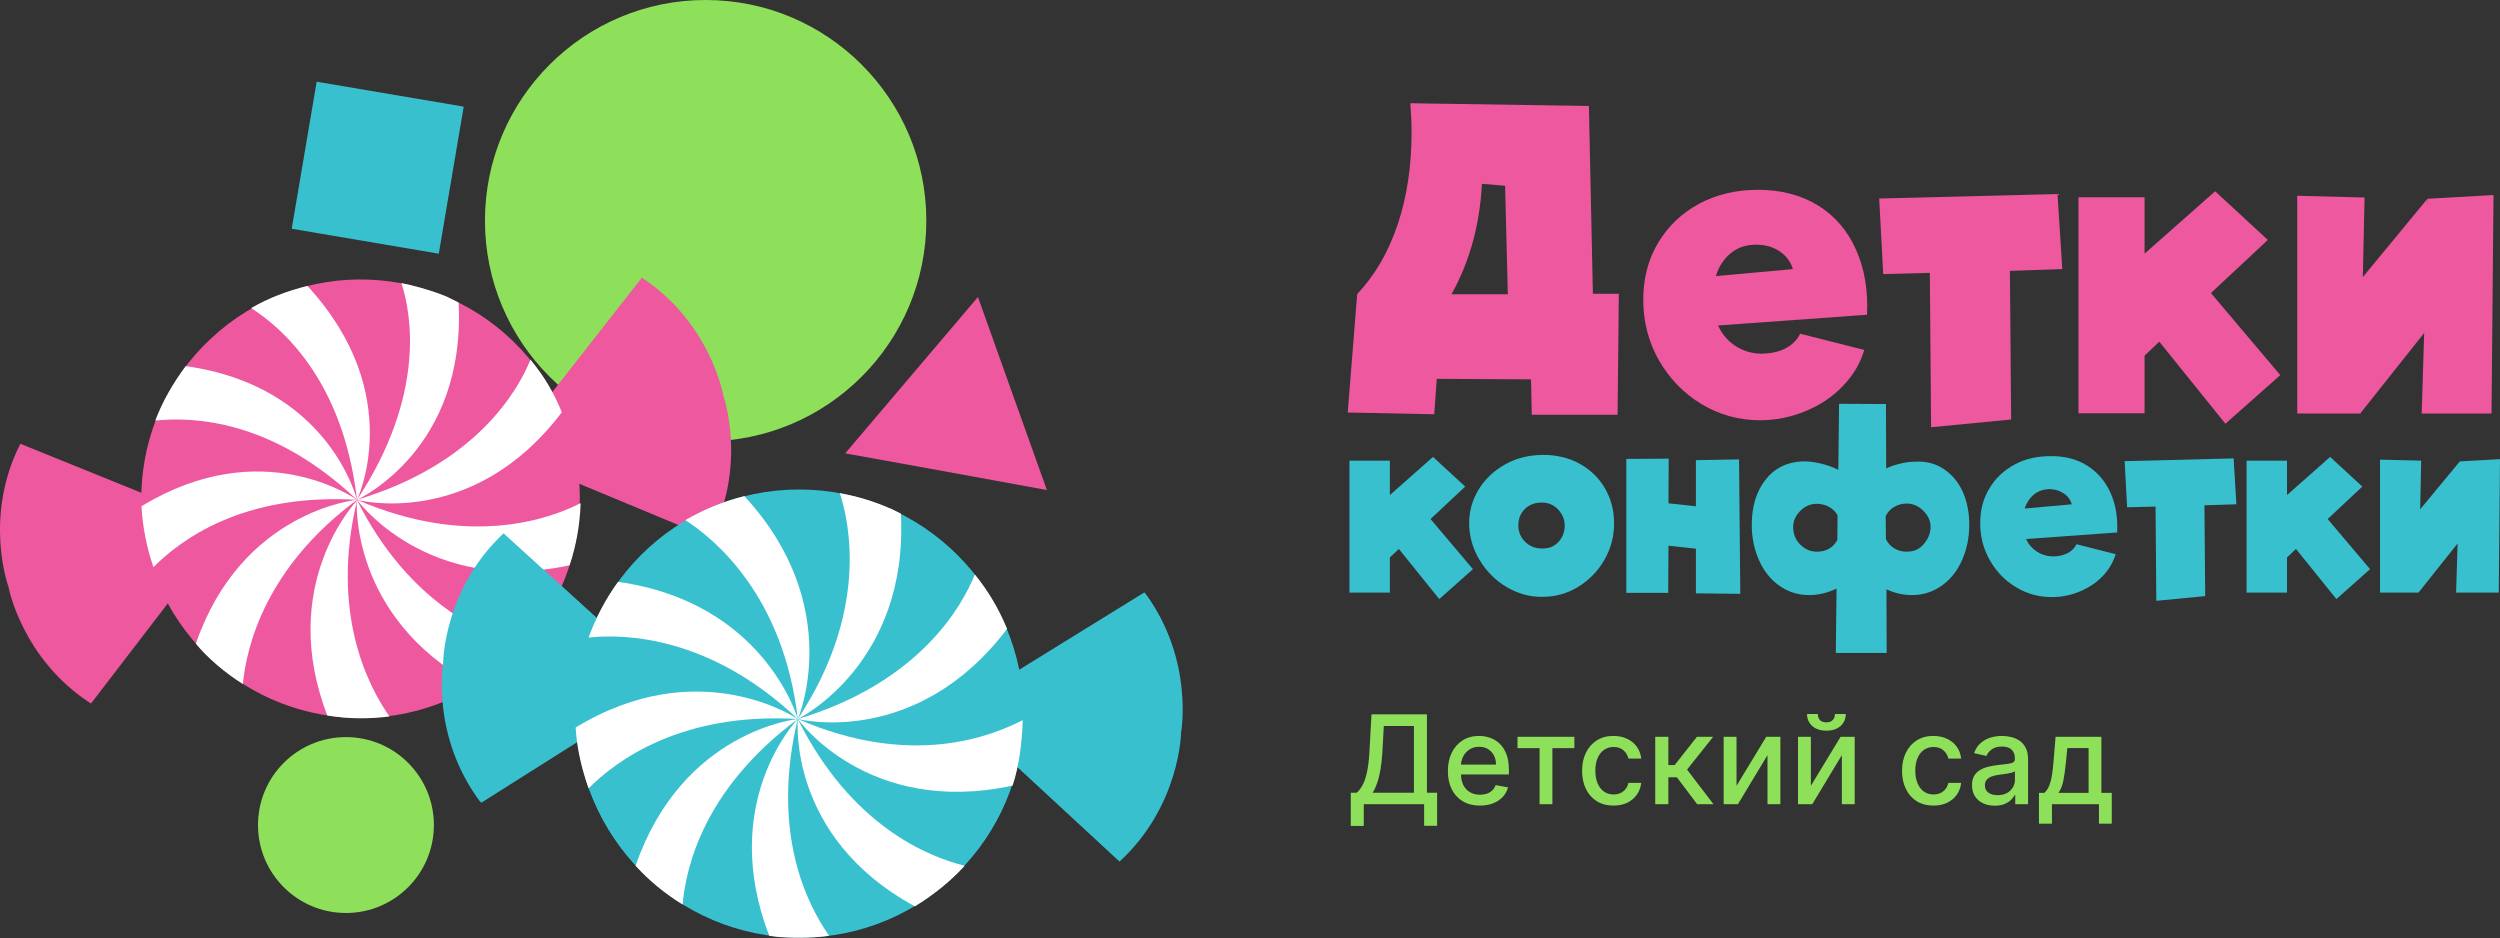 <?xml version="1.0" encoding="UTF-8"?> <svg xmlns="http://www.w3.org/2000/svg" width="1356" height="509" viewBox="0 0 1356 509" fill="none"><rect x="0" y="0" width="1356" height="509" fill="#333333" stroke="none"/> <path d="M502.44 119.7C502.44 53.6 448.84 0 382.74 0C316.64 0 263.039 53.6 263.039 119.7C263.039 185.8 316.64 239.4 382.74 239.4C448.84 239.4 502.44 185.7 502.44 119.7Z" fill="#8EE05A"></path> <path d="M108.539 351.6C153.239 399.6 228.539 402.3 276.639 357.6C324.739 312.8 327.339 237.5 282.639 189.5C237.839 141.4 162.639 138.7 114.539 183.5C66.439 228.2 63.739 303.5 108.539 351.6Z" fill="url(#paint0_linear_218_2)"></path> <path d="M392.339 214.5C392.339 214.5 385.439 175.1 348.139 150.6L289.039 226.1L292.84 240.6L296.639 255.1L385.14 291.9C405.64 252.2 392.339 214.5 392.339 214.5Z" fill="url(#paint1_linear_218_2)"></path> <path d="M4.54 318.1C4.54 318.1 -9.161 280.5 11.04 240.7L99.939 276.7L103.84 291.1L107.739 305.5L49.34 381.6C11.739 357.4 4.54 318.1 4.54 318.1Z" fill="url(#paint2_linear_218_2)"></path> <path d="M530.44 161.1L549.14 213.5L567.839 265.8L513.14 255.8L458.44 245.9L494.44 203.5L530.44 161.1Z" fill="url(#paint3_linear_218_2)"></path> <path d="M251.516 57.841L171.757 44.315L158.23 124.074L237.99 137.6L251.516 57.841Z" fill="#38C0CF"></path> <path d="M187.639 495.2C213.983 495.2 235.34 473.844 235.34 447.5C235.34 421.156 213.983 399.8 187.639 399.8C161.296 399.8 139.94 421.156 139.94 447.5C139.94 473.844 161.296 495.2 187.639 495.2Z" fill="#8EE05A"></path> <path d="M312.74 387.4C312.74 454.3 367.04 508.6 433.94 508.6C500.94 508.6 555.24 454.3 555.24 387.4C555.24 320.4 500.94 266.2 433.94 266.2C367.04 266.1 312.74 320.4 312.74 387.4Z" fill="#38C0CF"></path> <path d="M640.64 397.2C640.64 397.2 647.74 357.9 621.24 322L539.64 372.4L538.24 387.3L536.839 402.2L607.24 467.3C640.14 437.1 640.64 397.2 640.64 397.2Z" fill="#38C0CF"></path> <path d="M240.94 360.3C240.94 360.3 241.14 320.3 273.74 289.9L344.74 354.4L343.44 369.3L342.14 384.2L261.04 435.4C234.14 399.7 240.94 360.3 240.94 360.3Z" fill="#38C0CF"></path> <path d="M780.648 324.939L758.733 297.748L753.863 302.347V321.422H731.947V249.858H753.863V268.527L777.266 247.829L794.718 263.927L775.913 281.514L798.911 308.706L780.648 324.939Z" fill="#38C0CF"></path> <path d="M817.039 318.311C810.951 314.658 806.081 309.788 802.429 303.565C798.776 297.477 796.882 290.848 796.882 283.679C796.882 277.05 798.641 270.962 802.158 265.28C805.675 259.598 810.545 255.134 816.633 251.752C822.721 248.37 829.62 246.747 837.196 246.747C844.501 246.747 851.13 248.37 856.947 251.617C862.764 254.864 867.364 259.328 870.61 265.01C873.857 270.692 875.481 276.914 875.481 283.814C875.481 290.984 873.722 297.612 870.205 303.7C866.687 309.788 861.952 314.658 856 318.311C850.048 321.963 843.554 323.722 836.655 323.722C829.755 323.857 823.127 321.963 817.039 318.311ZM845.177 294.095C847.477 291.66 848.695 288.684 848.695 285.031C848.695 281.785 847.477 278.944 845.177 276.373C842.878 273.938 839.901 272.585 836.249 272.585C832.461 272.585 829.35 273.803 827.05 276.103C824.75 278.402 823.532 281.379 823.532 284.896C823.532 288.413 824.75 291.39 827.185 293.825C829.62 296.26 832.596 297.477 836.114 297.477C839.902 297.613 842.878 296.53 845.177 294.095Z" fill="#38C0CF"></path> <path d="M943.933 322.098L919.853 321.828V297.612L904.972 295.989L904.837 321.557H882.109V248.911L905.107 248.776L904.972 272.991L919.853 274.615V249.588L943.256 249.182L943.933 322.098Z" fill="#38C0CF"></path> <path d="M1054.59 254.593C1058.92 257.569 1062.3 261.628 1064.6 266.768C1066.9 271.909 1068.12 277.861 1068.12 284.626C1068.12 291.66 1066.77 298.018 1064.2 303.835C1061.63 309.652 1057.98 314.252 1053.24 317.634C1048.51 321.016 1043.09 322.775 1037.01 322.775C1032.27 322.775 1027.67 321.693 1023.21 319.663L1023.34 354.16H995.746L996.152 319.258C991.281 321.557 986.276 322.775 981.271 322.775C975.183 322.775 969.772 321.016 965.037 317.634C960.302 314.252 956.649 309.652 954.079 303.835C951.509 298.018 950.156 291.66 950.156 284.626C950.156 274.75 952.591 266.768 957.461 260.41C962.331 254.052 968.96 250.67 977.483 250.264C980.459 250.129 983.706 250.535 987.223 251.346C990.74 252.158 993.987 253.24 997.098 254.864L997.504 219.014L1022.94 219.149L1023.07 254.052C1025.64 252.834 1028.35 252.023 1031.19 251.346C1034.03 250.67 1036.74 250.399 1039.31 250.399C1045.12 250.129 1050.26 251.617 1054.59 254.593ZM992.093 297.612C993.987 296.53 995.475 294.907 996.557 292.878L996.693 279.485C995.61 277.456 993.987 275.967 991.958 274.885C989.929 273.803 987.764 273.262 985.464 273.262C982.082 273.262 979.106 274.479 976.536 277.05C973.965 279.62 972.613 282.461 972.613 285.843C972.613 289.496 973.83 292.742 976.4 295.313C978.971 297.883 981.947 299.236 985.464 299.236C988.035 299.236 990.199 298.695 992.093 297.612ZM1043.5 295.042C1045.94 292.201 1047.15 289.09 1047.15 285.708C1047.15 282.596 1045.8 279.62 1043.23 277.05C1040.66 274.479 1037.68 273.127 1034.17 273.127C1031.87 273.127 1029.57 273.668 1027.54 274.885C1025.51 275.967 1023.88 277.726 1022.8 279.891L1022.94 292.472C1024.02 294.636 1025.51 296.26 1027.54 297.477C1029.57 298.695 1031.73 299.236 1034.03 299.236C1038.09 299.236 1041.2 297.883 1043.5 295.042Z" fill="#38C0CF"></path> <path d="M1132.11 252.564C1137.66 256.081 1141.85 260.951 1144.69 267.174C1147.53 273.397 1148.75 280.702 1148.34 288.819L1098.97 292.337C1100.18 295.177 1102.08 297.342 1104.65 299.101C1107.08 300.724 1109.92 301.671 1113.17 301.806C1116.42 301.806 1119.12 301.265 1121.42 300.048C1123.72 298.83 1125.35 297.207 1126.29 295.177L1147.53 300.589C1146.18 305.053 1143.74 309.111 1140.36 312.629C1136.98 316.146 1132.79 318.852 1127.92 320.881C1123.05 322.91 1118.04 323.857 1112.9 323.857C1105.86 323.857 1099.37 322.098 1093.42 318.446C1087.47 314.929 1082.87 310.058 1079.35 303.971C1075.83 297.883 1074.07 291.119 1074.07 283.814C1074.07 276.644 1075.7 270.421 1079.08 264.874C1082.33 259.328 1086.93 255.134 1092.61 252.023C1098.29 248.911 1104.78 247.423 1112.09 247.423C1119.8 247.288 1126.56 249.047 1132.11 252.564ZM1103.16 268.256C1100.86 270.15 1099.24 272.721 1098.15 275.832L1123.72 273.532C1123.05 271.097 1121.56 269.068 1119.26 267.58C1117.09 266.092 1114.39 265.28 1111.41 265.28C1108.3 265.416 1105.46 266.362 1103.16 268.256Z" fill="#38C0CF"></path> <path d="M1213.01 273.532L1195.69 274.073L1196.1 323.316L1169.58 325.886L1169.18 274.75L1153.75 275.156L1152.4 250.129L1211.52 248.641L1213.01 273.532Z" fill="#38C0CF"></path> <path d="M1267.26 324.939L1245.34 297.748L1240.47 302.347V321.422H1218.55V249.858H1240.47V268.527L1263.87 247.829L1281.32 263.927L1262.52 281.514L1285.52 308.706L1267.26 324.939Z" fill="#38C0CF"></path> <path d="M1334.22 250.264L1356 249.047L1355.32 321.422H1332.19L1333 294.772L1311.9 321.287V321.422H1290.93V249.317L1313.25 249.858L1312.71 276.238L1334.22 250.264Z" fill="#38C0CF"></path> <path d="M878.051 159.626L877.374 224.966H830.838L830.432 205.756L779.295 205.486L777.943 224.696L731 223.749L736.141 159.49C745.881 149.209 753.186 136.492 758.192 121.476C763.197 106.46 765.632 89.956 765.632 71.693C765.632 66.552 765.361 61.276 764.956 56H765.226L861.817 57.488L863.982 159.355H878.051V159.626ZM787.277 159.626H817.851L816.363 100.778L803.781 99.696C802.699 121.611 797.288 141.633 787.277 159.626Z" fill="url(#paint4_linear_218_2)"></path> <path d="M986.141 111.465C995.34 117.147 1002.1 125.129 1006.7 135.41C1011.3 145.692 1013.33 157.461 1012.66 170.719L931.893 176.536C933.922 181.135 937.034 184.788 941.092 187.493C945.15 190.199 949.75 191.687 954.891 191.823C960.167 191.823 964.766 190.876 968.419 188.982C972.071 187.088 974.777 184.382 976.4 181L1011.17 189.793C1009 197.234 1005.08 203.727 999.398 209.544C993.852 215.362 987.088 219.826 979.106 223.073C971.26 226.319 963.008 227.943 954.62 227.943C943.121 227.943 932.569 224.966 922.829 219.149C913.224 213.332 905.513 205.351 899.831 195.475C894.149 185.464 891.308 174.507 891.308 162.602C891.308 150.968 894.014 140.551 899.425 131.622C904.837 122.558 912.142 115.659 921.611 110.518C930.946 105.513 941.633 102.943 953.403 102.943C965.984 102.943 976.942 105.784 986.141 111.465ZM938.792 137.304C935.004 140.416 932.299 144.474 930.675 149.75L972.477 145.962C971.26 142.039 968.96 138.792 965.307 136.357C961.655 133.922 957.461 132.705 952.591 132.705C947.18 132.705 942.58 134.193 938.792 137.304Z" fill="url(#paint5_linear_218_2)"></path> <path d="M1118.58 145.962L1090.17 146.909L1090.85 227.537L1047.42 231.73L1046.75 147.991L1021.45 148.668L1019.28 107.677L1116.01 105.242L1118.58 145.962Z" fill="url(#paint6_linear_218_2)"></path> <path d="M1207.06 229.837L1171.21 185.329L1163.22 192.905V224.155H1127.37V107.001H1163.22V137.575L1201.51 103.754L1230.05 130.134L1199.21 158.949L1236.82 203.457L1207.06 229.837Z" fill="url(#paint7_linear_218_2)"></path> <path d="M1316.77 107.813L1352.48 105.784L1351.4 224.29H1313.52L1314.87 180.594L1280.38 224.02V224.29H1246.02V106.19L1282.54 107.137L1281.6 150.291L1316.63 107.813V112.277L1316.77 107.813Z" fill="url(#paint8_linear_218_2)"></path> <path d="M732.666 447.989V429.969H735.88C736.975 429.049 737.998 427.739 738.951 426.041C739.903 424.343 740.712 422.05 741.378 419.162C742.045 416.274 742.505 412.568 742.759 408.046L743.902 387.455H773.966V429.969H779.489V447.917H772.443V436.206H739.712V447.989H732.666ZM744.544 429.969H766.92V393.787H750.567L749.805 408.046C749.599 411.489 749.258 414.584 748.782 417.329C748.321 420.075 747.726 422.503 746.996 424.613C746.282 426.708 745.465 428.493 744.544 429.969ZM802.733 436.944C799.131 436.944 796.028 436.174 793.426 434.635C790.839 433.079 788.839 430.897 787.427 428.089C786.031 425.264 785.332 421.955 785.332 418.162C785.332 414.417 786.031 411.116 787.427 408.26C788.839 405.403 790.807 403.174 793.33 401.571C795.87 399.968 798.837 399.167 802.233 399.167C804.296 399.167 806.296 399.508 808.232 400.19C810.168 400.873 811.905 401.944 813.445 403.404C814.984 404.864 816.198 406.76 817.087 409.093C817.975 411.41 818.42 414.227 818.42 417.543V420.067H789.355V414.735H811.445C811.445 412.862 811.064 411.204 810.303 409.76C809.541 408.3 808.47 407.149 807.089 406.308C805.724 405.467 804.122 405.046 802.281 405.046C800.281 405.046 798.536 405.538 797.044 406.522C795.568 407.49 794.425 408.76 793.616 410.331C792.823 411.886 792.426 413.576 792.426 415.401V419.567C792.426 422.011 792.854 424.09 793.711 425.803C794.584 427.517 795.798 428.826 797.353 429.731C798.909 430.62 800.726 431.064 802.804 431.064C804.153 431.064 805.383 430.874 806.494 430.493C807.605 430.096 808.565 429.509 809.374 428.731C810.184 427.954 810.803 426.994 811.231 425.851L817.968 427.065C817.428 429.049 816.46 430.786 815.063 432.278C813.683 433.754 811.945 434.904 809.85 435.73C807.772 436.539 805.399 436.944 802.733 436.944ZM823.091 405.784V399.643H853.941V405.784H842.015V436.206H835.065V405.784H823.091ZM875.168 436.944C871.629 436.944 868.583 436.142 866.028 434.539C863.488 432.921 861.537 430.691 860.172 427.851C858.807 425.01 858.125 421.757 858.125 418.091C858.125 414.378 858.823 411.101 860.219 408.26C861.616 405.403 863.584 403.174 866.123 401.571C868.662 399.968 871.653 399.167 875.097 399.167C877.874 399.167 880.35 399.683 882.524 400.714C884.698 401.73 886.451 403.158 887.784 404.999C889.133 406.84 889.935 408.99 890.189 411.45H883.262C882.881 409.736 882.008 408.26 880.643 407.022C879.294 405.784 877.485 405.165 875.216 405.165C873.232 405.165 871.495 405.689 870.003 406.736C868.527 407.768 867.376 409.244 866.551 411.164C865.726 413.068 865.313 415.322 865.313 417.924C865.313 420.59 865.718 422.891 866.527 424.827C867.337 426.763 868.479 428.263 869.955 429.326C871.447 430.39 873.2 430.921 875.216 430.921C876.565 430.921 877.787 430.675 878.882 430.183C879.993 429.675 880.921 428.953 881.667 428.017C882.428 427.081 882.96 425.954 883.262 424.637H890.189C889.935 427.002 889.165 429.112 887.88 430.969C886.594 432.826 884.872 434.286 882.714 435.349C880.572 436.412 878.056 436.944 875.168 436.944ZM897.8 436.206V399.643H904.917V414.973H908.345L920.414 399.643H929.221L915.058 417.424L929.388 436.206H920.556L909.535 421.59H904.917V436.206H897.8ZM941.891 426.232L958.006 399.643H965.671V436.206H958.696V409.593L942.652 436.206H934.916V399.643H941.891V426.232ZM982.214 426.232L998.33 399.643H1005.99V436.206H999.02V409.593L982.976 436.206H975.24V399.643H982.214V426.232ZM995.283 387.265H1001.14C1001.14 389.947 1000.19 392.129 998.282 393.811C996.394 395.477 993.839 396.31 990.617 396.31C987.412 396.31 984.865 395.477 982.976 393.811C981.088 392.129 980.143 389.947 980.143 387.265H985.975C985.975 388.455 986.325 389.51 987.023 390.431C987.721 391.335 988.919 391.788 990.617 391.788C992.283 391.788 993.474 391.335 994.188 390.431C994.918 389.526 995.283 388.471 995.283 387.265ZM1048.7 436.944C1045.17 436.944 1042.12 436.142 1039.56 434.539C1037.02 432.921 1035.07 430.691 1033.71 427.851C1032.34 425.01 1031.66 421.757 1031.66 418.091C1031.66 414.378 1032.36 411.101 1033.76 408.26C1035.15 405.403 1037.12 403.174 1039.66 401.571C1042.2 399.968 1045.19 399.167 1048.63 399.167C1051.41 399.167 1053.89 399.683 1056.06 400.714C1058.23 401.73 1059.99 403.158 1061.32 404.999C1062.67 406.84 1063.47 408.99 1063.72 411.45H1056.8C1056.42 409.736 1055.54 408.26 1054.18 407.022C1052.83 405.784 1051.02 405.165 1048.75 405.165C1046.77 405.165 1045.03 405.689 1043.54 406.736C1042.06 407.768 1040.91 409.244 1040.09 411.164C1039.26 413.068 1038.85 415.322 1038.85 417.924C1038.85 420.59 1039.25 422.891 1040.06 424.827C1040.87 426.763 1042.02 428.263 1043.49 429.326C1044.98 430.39 1046.74 430.921 1048.75 430.921C1050.1 430.921 1051.32 430.675 1052.42 430.183C1053.53 429.675 1054.46 428.953 1055.2 428.017C1055.96 427.081 1056.5 425.954 1056.8 424.637H1063.72C1063.47 427.002 1062.7 429.112 1061.42 430.969C1060.13 432.826 1058.41 434.286 1056.25 435.349C1054.11 436.412 1051.59 436.944 1048.7 436.944ZM1081.98 437.015C1079.66 437.015 1077.56 436.587 1075.69 435.73C1073.82 434.857 1072.34 433.595 1071.24 431.945C1070.16 430.294 1069.62 428.271 1069.62 425.875C1069.62 423.812 1070.02 422.114 1070.81 420.781C1071.61 419.448 1072.68 418.392 1074.03 417.615C1075.37 416.837 1076.88 416.25 1078.55 415.853C1080.22 415.457 1081.91 415.155 1083.64 414.949C1085.83 414.695 1087.61 414.489 1088.97 414.33C1090.34 414.155 1091.33 413.878 1091.95 413.497C1092.57 413.116 1092.88 412.497 1092.88 411.64V411.473C1092.88 409.395 1092.29 407.784 1091.12 406.641C1089.96 405.499 1088.23 404.927 1085.93 404.927C1083.53 404.927 1081.64 405.459 1080.26 406.522C1078.9 407.57 1077.95 408.736 1077.43 410.021L1070.74 408.498C1071.53 406.276 1072.69 404.483 1074.22 403.118C1075.76 401.738 1077.53 400.738 1079.52 400.119C1081.52 399.484 1083.63 399.167 1085.83 399.167C1087.29 399.167 1088.84 399.341 1090.47 399.691C1092.12 400.024 1093.66 400.643 1095.09 401.547C1096.54 402.452 1097.72 403.745 1098.64 405.427C1099.56 407.094 1100.02 409.26 1100.02 411.926V436.206H1093.07V431.207H1092.78C1092.32 432.127 1091.63 433.032 1090.71 433.921C1089.79 434.809 1088.61 435.547 1087.17 436.134C1085.72 436.721 1083.99 437.015 1081.98 437.015ZM1083.52 431.302C1085.49 431.302 1087.17 430.913 1088.57 430.136C1089.98 429.358 1091.05 428.342 1091.78 427.089C1092.53 425.819 1092.9 424.462 1092.9 423.018V418.305C1092.65 418.559 1092.16 418.797 1091.43 419.019C1090.71 419.226 1089.9 419.408 1088.97 419.567C1088.05 419.71 1087.16 419.844 1086.29 419.971C1085.41 420.083 1084.68 420.178 1084.1 420.257C1082.71 420.432 1081.45 420.725 1080.31 421.138C1079.18 421.55 1078.28 422.146 1077.6 422.923C1076.93 423.685 1076.6 424.7 1076.6 425.97C1076.6 427.732 1077.25 429.065 1078.55 429.969C1079.85 430.858 1081.51 431.302 1083.52 431.302ZM1105.93 446.751V430.04H1108.9C1109.67 429.342 1110.31 428.509 1110.83 427.541C1111.37 426.573 1111.82 425.423 1112.19 424.09C1112.57 422.756 1112.89 421.201 1113.14 419.424C1113.4 417.631 1113.62 415.584 1113.81 413.283L1114.95 399.643H1139.8V430.04H1145.42V446.751H1138.47V436.206H1112.98V446.751H1105.93ZM1116.52 430.04H1132.85V405.737H1121.33L1120.57 413.283C1120.2 417.123 1119.74 420.455 1119.19 423.28C1118.63 426.089 1117.74 428.342 1116.52 430.04Z" fill="#8EE05A"></path> <path d="M193.639 271.1C144.039 307.9 133.739 350.4 131.739 371C122.339 365.2 112.239 356.6 106.239 349.1C131.139 276.8 193.639 271.1 193.639 271.1Z" fill="white"></path> <path d="M211.239 388.6C206.039 389.3 200.639 389.6 195.239 389.6C189.339 389.6 183.239 389 177.539 388.1C150.339 317.5 192.639 272.5 193.639 271.5C179.139 332.2 199.439 371.8 211.239 388.6Z" fill="white"></path> <path d="M283.439 350C275.839 358.3 267.039 365.6 257.339 371.5C189.039 334.5 193.539 271.1 193.539 271.1C222.339 328.4 264.339 345.2 283.439 350Z" fill="white"></path> <path d="M314.939 272.9C314.539 284.6 312.539 295.9 308.939 306.6C231.539 323.4 193.639 271.1 193.639 271.1C254.539 297.4 298.339 281.4 314.939 272.9Z" fill="white"></path> <path d="M304.74 223.6C256.14 287.8 193.539 271.1 193.539 271.1C258.539 251.7 281.04 211.5 287.74 195.1C295.04 203.9 300.34 212.9 304.74 223.6Z" fill="white"></path> <path d="M193.639 271.1C230.939 214.5 223.24 170.5 217.74 153.6C221.24 154.1 234.24 157.4 242.74 161.1C242.74 161.1 242.04 162.8 241.74 162.6C241.439 162.4 242.64 161.1 242.74 161.1L248.74 164.1C252.84 243.5 195.339 270.2 193.639 271.1Z" fill="white"></path> <path d="M193.639 271.1C186.039 205.3 151.94 177.2 136.24 167.1C145.84 161.5 155.64 157.9 166.74 155.1C221.14 214 193.639 271.1 193.639 271.1Z" fill="white"></path> <path d="M193.639 271.1C147.039 227 103.84 226.1 84.24 228.1C88.139 217.6 94.139 207.5 100.74 198.6C178.04 209.3 193.239 269.9 193.639 271.1Z" fill="white"></path> <path d="M193.639 271.1C131.339 267.4 97.74 293.1 83.24 307.6C79.639 297.4 77.34 285.9 76.74 274.6C142.14 234.7 192.539 270.4 193.639 271.1Z" fill="white"></path> <path d="M312.24 386.7C312.24 453.6 366.54 507.9 433.44 507.9C500.44 507.9 554.74 453.6 554.74 386.7C554.74 319.7 500.44 265.5 433.44 265.5C366.54 265.5 312.24 319.7 312.24 386.7Z" fill="#38C0CF"></path> <path d="M640.14 396.5C640.14 396.5 647.24 357.2 620.74 321.3L539.14 371.7L537.74 386.6L536.339 401.5L606.74 466.6C639.54 436.5 640.14 396.5 640.14 396.5Z" fill="#38C0CF"></path> <path d="M240.34 359.7C240.34 359.7 240.54 319.7 273.14 289.3L344.14 353.8L342.84 368.7L341.54 383.6L260.44 434.8C233.64 399.1 240.34 359.7 240.34 359.7Z" fill="#38C0CF"></path> <path d="M432.74 390C382.24 427.5 372.14 469.5 370.24 490.6C360.64 484.7 352.34 477.9 344.74 469.6C370.14 396 432.74 390 432.74 390Z" fill="white"></path> <path d="M449.739 507.6C444.439 508.3 439.239 508.6 433.739 508.6C427.739 508.6 423.039 508.5 417.239 507.6C389.539 435.6 431.64 391.2 432.64 390.1C418.04 451.9 437.739 490.4 449.739 507.6Z" fill="white"></path> <path d="M523.24 469.6C515.54 478.1 506.04 485.6 496.24 491.6C426.74 453.9 432.74 390.1 432.74 390.1C461.94 448.4 503.74 464.7 523.24 469.6Z" fill="white"></path> <path d="M554.74 390.6C554.34 402.6 552.84 415.3 549.24 426.1C470.439 443.2 432.74 390 432.74 390C494.74 416.9 537.84 399.2 554.74 390.6Z" fill="white"></path> <path d="M546.24 341.1C496.74 406.4 432.74 390 432.74 390C498.939 370.2 522.04 328.4 528.74 311.6C536.14 320.7 541.74 330.2 546.24 341.1Z" fill="white"></path> <path d="M432.74 390C470.74 332.3 461.139 284.7 455.539 267.5C465.039 269.2 474.239 272 482.839 275.8C482.839 275.8 482.84 275.8 482.94 275.8C482.94 275.8 482.939 275.8 483.039 275.8L488.64 278.6C492.84 359.5 434.54 389.1 432.74 390Z" fill="white"></path> <path d="M432.74 390C424.94 323 387.64 292.4 371.74 282.1C381.54 276.4 392.44 271.9 403.74 269.1C459.14 329.1 432.74 390 432.74 390Z" fill="white"></path> <path d="M432.74 390C385.24 345.1 339.24 343.7 319.24 345.8C323.14 335.1 328.64 324.7 335.24 315.6C414.04 326.6 432.44 388.8 432.74 390Z" fill="white"></path> <path d="M432.74 390C369.24 386.2 334.04 412.8 319.24 427.6C315.64 417.2 312.84 406.1 312.24 394.6C378.84 354 431.64 389.3 432.74 390Z" fill="white"></path> <defs> <linearGradient id="paint0_linear_218_2" x1="108.479" y1="351.559" x2="282.576" y2="189.429" gradientUnits="userSpaceOnUse"> <stop stop-color="#EE589F"></stop> <stop offset="1" stop-color="#EE589F"></stop> </linearGradient> <linearGradient id="paint1_linear_218_2" x1="292.834" y1="240.889" x2="392.395" y2="214.291" gradientUnits="userSpaceOnUse"> <stop stop-color="#EE589F"></stop> <stop offset="1" stop-color="#EE589F"></stop> </linearGradient> <linearGradient id="paint2_linear_218_2" x1="4.356" y1="317.958" x2="103.917" y2="291.36" gradientUnits="userSpaceOnUse"> <stop stop-color="#EE589F"></stop> <stop offset="1" stop-color="#EE589F"></stop> </linearGradient> <linearGradient id="paint3_linear_218_2" x1="470.115" y1="264.084" x2="559.659" y2="206.784" gradientUnits="userSpaceOnUse"> <stop stop-color="#EE589F"></stop> <stop offset="1" stop-color="#EE589F"></stop> </linearGradient> <linearGradient id="paint4_linear_218_2" x1="730.968" y1="140.639" x2="878.018" y2="140.639" gradientUnits="userSpaceOnUse"> <stop stop-color="#EE589F"></stop> <stop offset="1" stop-color="#EE589F"></stop> </linearGradient> <linearGradient id="paint5_linear_218_2" x1="891.306" y1="165.442" x2="1012.77" y2="165.442" gradientUnits="userSpaceOnUse"> <stop stop-color="#EE589F"></stop> <stop offset="1" stop-color="#EE589F"></stop> </linearGradient> <linearGradient id="paint6_linear_218_2" x1="1019.31" y1="168.431" x2="1118.52" y2="168.431" gradientUnits="userSpaceOnUse"> <stop stop-color="#EE589F"></stop> <stop offset="1" stop-color="#EE589F"></stop> </linearGradient> <linearGradient id="paint7_linear_218_2" x1="1127.38" y1="166.771" x2="1237.01" y2="166.771" gradientUnits="userSpaceOnUse"> <stop stop-color="#EE589F"></stop> <stop offset="1" stop-color="#EE589F"></stop> </linearGradient> <linearGradient id="paint8_linear_218_2" x1="1245.87" y1="165.11" x2="1352.39" y2="165.11" gradientUnits="userSpaceOnUse"> <stop stop-color="#EE589F"></stop> <stop offset="1" stop-color="#EE589F"></stop> </linearGradient> </defs> </svg> 